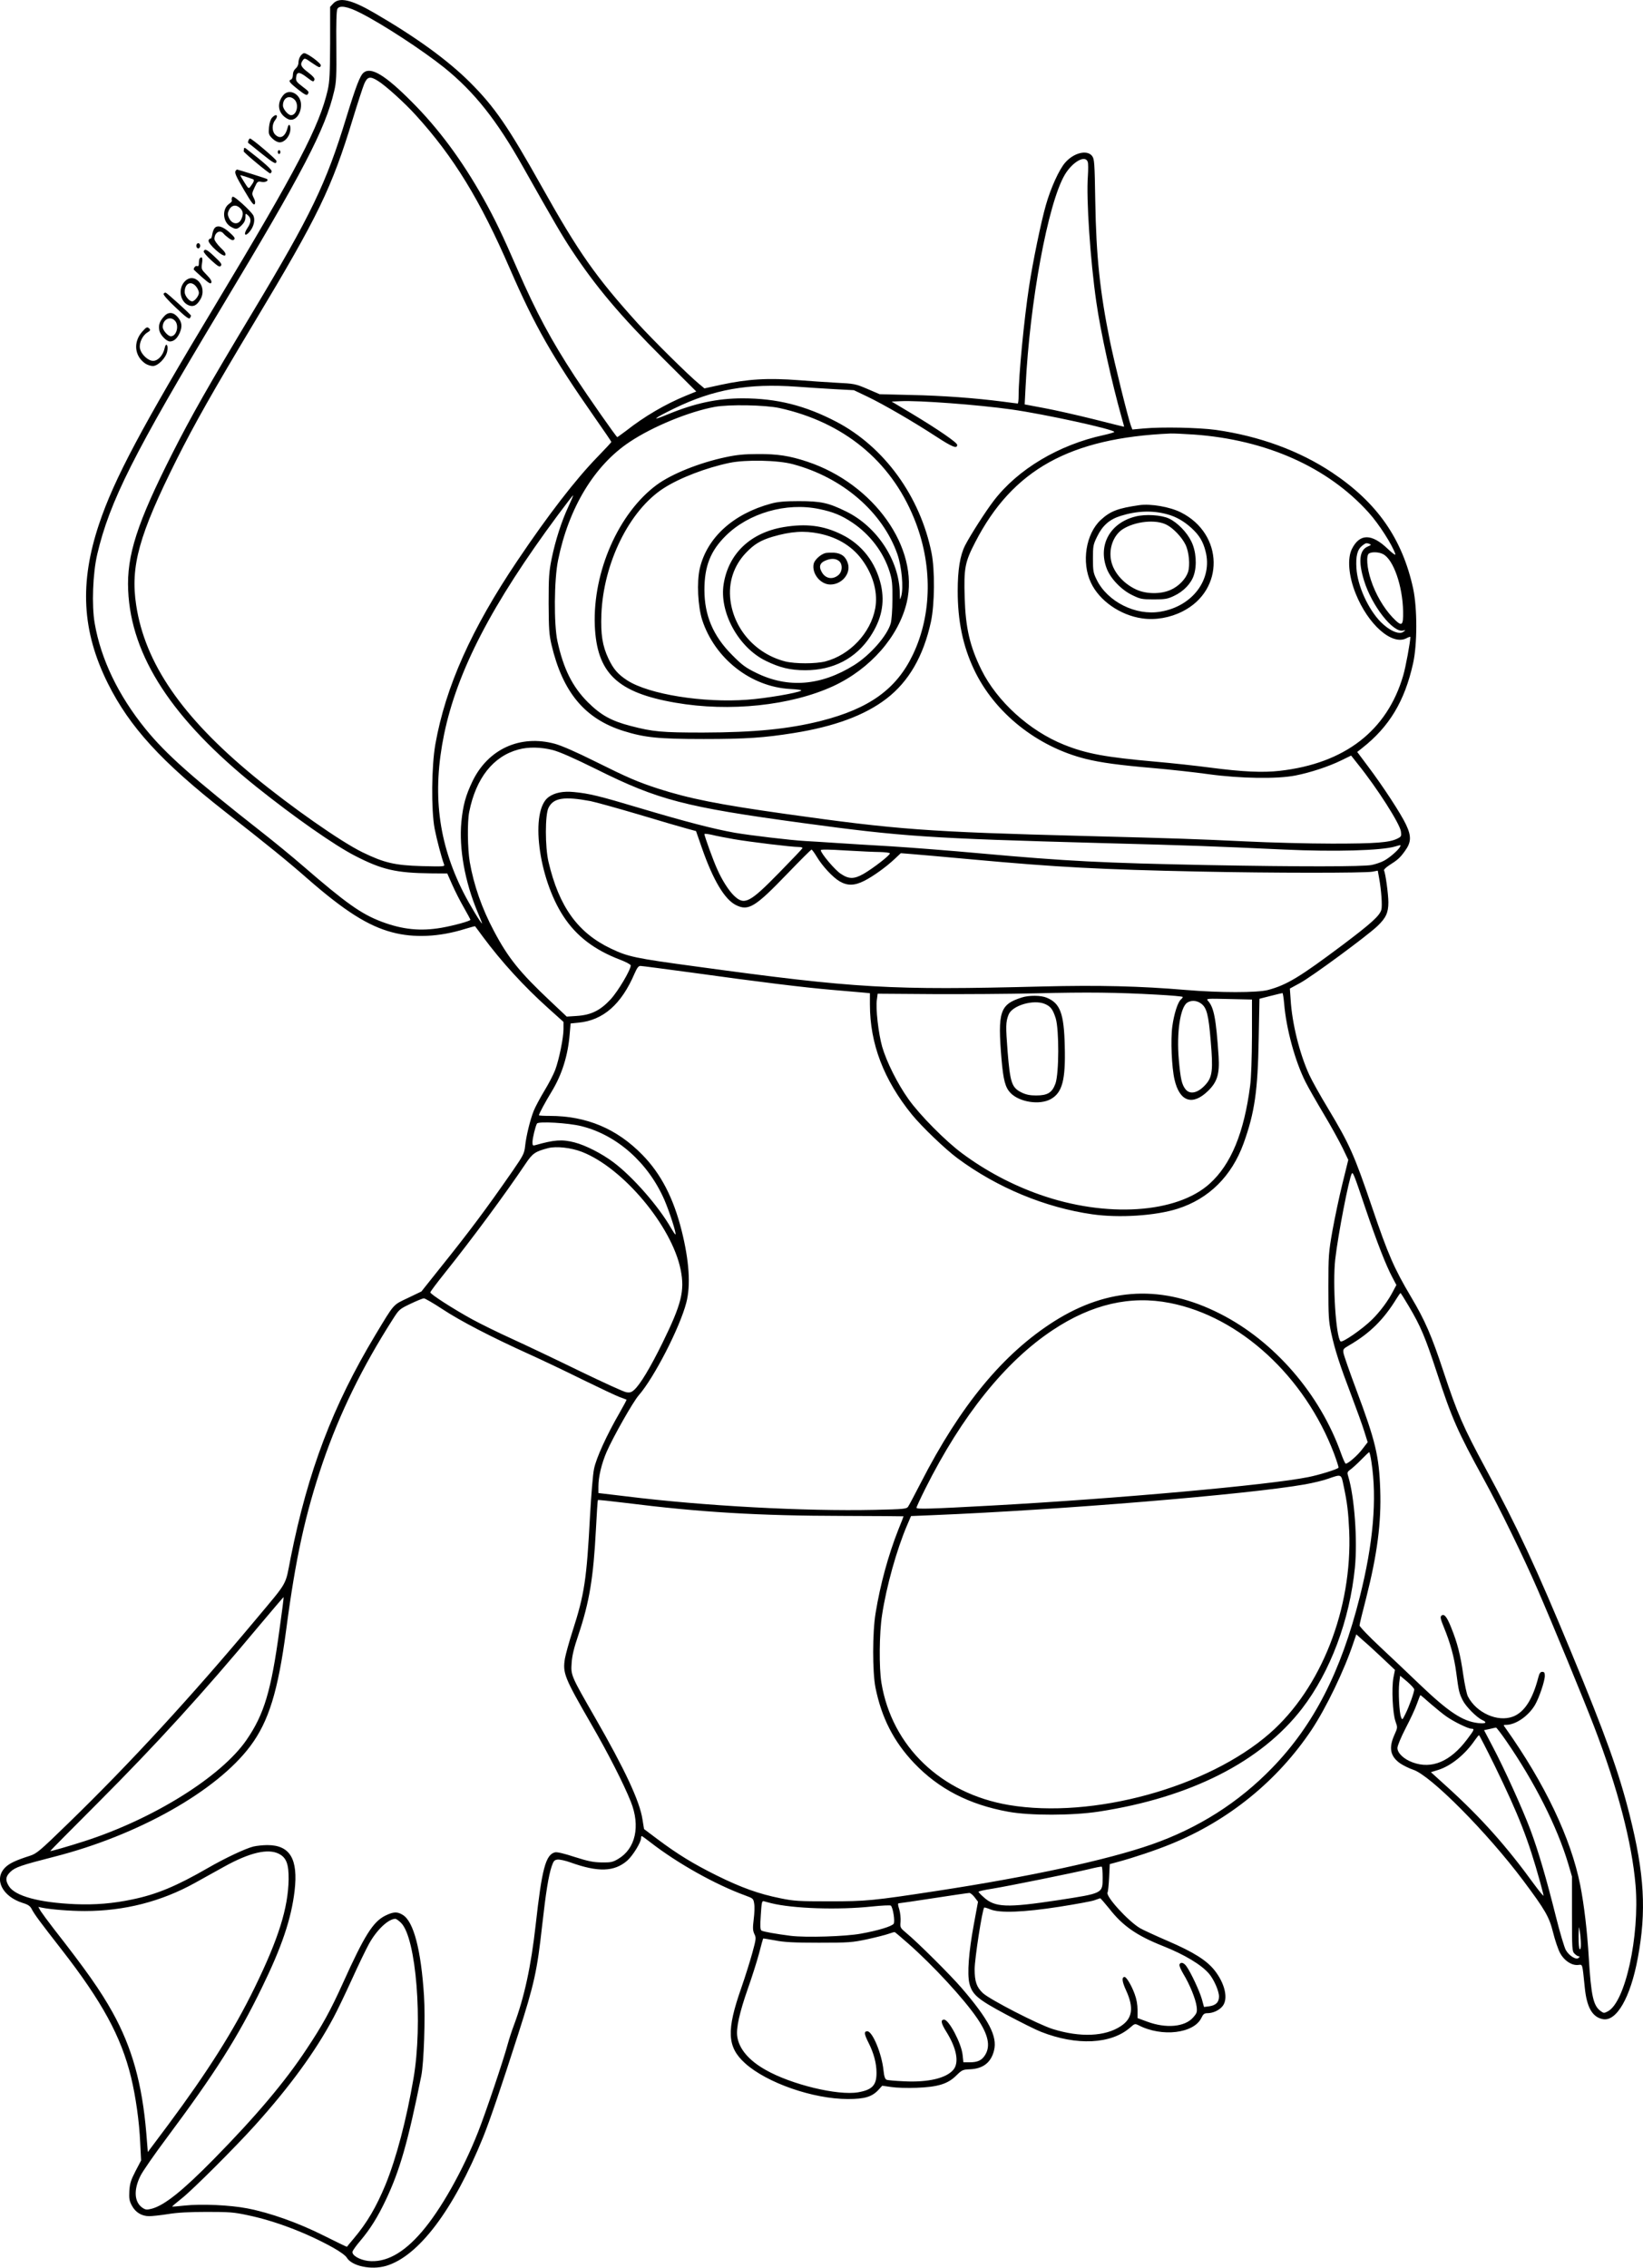 <?xml version="1.0" encoding="UTF-8"?>
<svg xmlns="http://www.w3.org/2000/svg" version="1.0" viewBox="0 0 1270.781 1753.932" preserveAspectRatio="xMidYMid meet">
  <g transform="translate(-200.161,1985.097) scale(0.1,-0.1)" fill="#000000" stroke="none">
    <path d="M4579 19824 l-24 -26 0 -281 c-1 -234 -4 -295 -18 -360 -64 -281 -238 -614 -865 -1657 -578 -960 -787 -1354 -903 -1699 -154 -458 -134 -832 67 -1236 169 -338 413 -605 910 -995 313 -244 491 -389 634 -515 286 -250 469 -366 655 -415 168 -45 364 -36 563 26 42 13 77 22 78 21 1 -1 29 -38 61 -82 144 -194 316 -382 504 -551 l119 -107 0 -55 c0 -69 -34 -235 -64 -316 -13 -35 -51 -108 -84 -162 -33 -55 -70 -124 -82 -154 -28 -70 -59 -197 -67 -275 -6 -55 -14 -71 -96 -190 -206 -297 -333 -467 -569 -761 l-137 -172 -104 -50 c-118 -56 -103 -39 -252 -286 -330 -549 -521 -1053 -655 -1723 -44 -224 -15 -173 -274 -483 -495 -592 -972 -1111 -1445 -1570 -224 -218 -246 -236 -299 -253 -112 -36 -160 -59 -192 -92 -87 -90 -20 -222 136 -272 43 -13 59 -24 71 -48 21 -41 65 -100 231 -313 313 -402 460 -672 537 -986 36 -149 64 -344 71 -508 l7 -137 -43 -82 c-36 -70 -44 -95 -48 -154 -3 -59 0 -77 20 -114 28 -52 76 -81 134 -81 22 0 87 7 145 16 70 12 168 17 299 17 173 0 209 -2 320 -26 210 -44 452 -136 657 -250 54 -30 98 -62 107 -78 39 -65 188 -97 302 -64 252 73 524 433 752 995 54 134 141 391 271 796 126 394 147 491 186 843 29 258 49 382 73 455 15 44 21 51 46 54 16 2 61 -8 100 -22 214 -77 339 -73 439 14 43 38 107 142 107 174 0 9 2 16 5 16 3 0 33 -22 68 -49 210 -163 501 -326 734 -411 60 -22 62 -24 68 -64 4 -22 2 -77 -4 -121 -8 -66 -7 -85 5 -112 15 -29 14 -39 -15 -145 -17 -62 -55 -184 -85 -270 -117 -333 -111 -459 28 -585 168 -152 527 -277 796 -277 130 0 187 17 238 73 l27 30 70 -10 c38 -6 126 -9 195 -6 165 6 242 29 308 95 44 43 51 46 104 48 103 4 165 52 188 146 27 108 -40 238 -251 483 -82 96 -340 353 -425 423 -50 42 -51 43 -47 90 2 26 -2 68 -10 95 -11 34 -12 47 -4 47 7 0 129 18 272 40 142 22 266 40 275 40 8 -1 27 -16 41 -35 l25 -33 -33 -179 c-39 -211 -51 -376 -34 -451 22 -89 63 -124 288 -244 109 -58 229 -118 266 -132 276 -109 543 -96 690 33 34 30 37 31 64 18 181 -94 429 -64 487 57 14 29 22 36 47 36 43 0 92 23 117 55 45 57 18 174 -62 276 -62 78 -162 141 -361 227 -93 40 -190 85 -215 99 -92 54 -270 249 -252 277 4 6 9 58 12 115 l5 104 70 19 c114 31 283 87 400 135 447 181 827 489 1092 886 113 171 252 459 322 670 l23 67 56 -50 c32 -27 99 -89 150 -137 l93 -88 -12 -60 c-15 -82 -6 -276 16 -338 17 -48 17 -48 -9 -106 -45 -101 -31 -166 47 -220 24 -16 69 -38 99 -48 135 -44 572 -485 851 -857 171 -229 201 -281 231 -402 15 -60 39 -131 54 -159 32 -59 90 -97 139 -92 37 3 32 18 52 -174 15 -153 58 -229 139 -245 106 -21 214 165 271 472 68 362 52 651 -64 1111 -82 326 -186 616 -450 1253 -272 657 -416 967 -664 1425 -172 319 -216 419 -325 748 -91 276 -143 396 -249 574 -133 224 -180 333 -301 690 -141 415 -175 491 -344 773 -58 96 -123 212 -144 258 -74 161 -133 396 -144 582 l-6 85 79 43 c88 47 521 366 599 441 65 62 84 103 84 183 0 63 -23 229 -34 247 -3 5 15 23 41 40 64 40 84 58 121 110 49 67 51 114 9 203 -39 84 -181 301 -298 456 l-80 107 38 30 c211 166 329 363 394 655 33 147 33 425 1 577 -84 387 -278 666 -627 899 -254 169 -562 282 -900 330 -132 18 -415 24 -558 11 l-87 -8 -11 28 c-21 55 -129 491 -163 658 -77 379 -106 653 -113 1078 -5 304 -7 329 -25 352 -39 50 -142 24 -208 -52 -46 -52 -112 -197 -149 -328 -37 -128 -102 -444 -130 -630 -39 -255 -81 -692 -81 -844 0 -34 -3 -61 -7 -61 -5 0 -57 7 -118 15 -210 27 -461 46 -705 51 l-245 6 -95 41 c-92 39 -100 41 -245 48 -82 5 -208 13 -279 19 -247 19 -397 10 -613 -36 l-123 -27 -42 35 c-83 68 -356 339 -472 466 -327 362 -459 550 -744 1059 -261 466 -365 617 -556 808 -173 172 -417 349 -741 537 -176 102 -268 123 -316 72z m210 -73 c171 -86 487 -293 651 -425 232 -188 404 -405 607 -766 242 -429 303 -533 375 -642 189 -286 377 -509 708 -839 l257 -256 -81 -33 c-158 -65 -318 -158 -463 -272 -35 -26 -65 -48 -67 -48 -7 0 -223 309 -329 470 -183 280 -297 493 -442 825 -117 270 -178 396 -264 550 -167 298 -348 542 -556 750 -205 206 -314 271 -371 224 -28 -23 -59 -104 -135 -351 -155 -507 -270 -747 -724 -1503 -338 -562 -475 -804 -620 -1090 -273 -539 -354 -790 -342 -1060 22 -509 341 -998 992 -1520 290 -232 602 -451 762 -533 209 -108 318 -133 586 -136 l128 -1 38 -86 c21 -48 61 -127 90 -177 28 -49 51 -92 51 -95 0 -10 -128 -45 -224 -62 -163 -28 -300 -14 -463 47 -158 60 -275 143 -609 432 -82 71 -221 185 -309 254 -543 426 -750 610 -909 806 -210 259 -344 539 -392 816 -24 139 -15 386 20 535 96 408 283 780 957 1901 634 1054 807 1386 875 1679 17 69 19 116 17 348 -2 179 1 276 8 289 16 30 78 20 178 -31z m133 -524 c59 -35 210 -172 295 -266 294 -323 499 -659 729 -1190 192 -442 330 -683 652 -1144 73 -104 132 -191 132 -194 0 -4 -49 -56 -108 -117 -169 -174 -380 -447 -618 -801 -357 -530 -556 -976 -635 -1420 -30 -170 -33 -506 -6 -652 16 -83 54 -227 73 -277 7 -18 0 -18 -172 -14 -209 6 -290 25 -459 107 -168 82 -552 351 -840 588 -556 458 -842 874 -910 1323 -46 301 21 542 312 1125 140 279 282 530 603 1065 494 823 597 1035 760 1570 38 124 78 247 89 273 24 55 45 60 103 24z m5493 -629 c4 -11 4 -60 1 -107 -14 -174 19 -658 65 -975 33 -232 119 -621 197 -898 11 -38 19 -68 18 -68 -1 0 -108 26 -237 59 -129 32 -301 71 -383 86 l-149 28 7 136 c32 656 173 1419 303 1640 60 101 160 157 178 99z m-2250 -1738 c77 -6 208 -14 291 -19 l150 -8 105 -50 c123 -59 351 -191 532 -309 124 -81 162 -96 162 -64 0 18 -147 119 -353 243 l-154 92 69 3 c141 7 603 -28 858 -64 255 -36 795 -154 795 -174 0 -3 -36 -14 -81 -24 -348 -75 -666 -265 -852 -509 -61 -79 -183 -270 -221 -345 -39 -77 -57 -189 -57 -352 0 -232 40 -425 126 -607 158 -335 488 -598 865 -692 118 -29 257 -48 524 -71 126 -11 318 -32 425 -47 247 -34 533 -38 673 -10 117 23 258 70 352 116 l78 38 52 -66 c149 -185 325 -461 333 -521 5 -35 3 -40 -25 -54 -61 -32 -169 -40 -507 -40 -181 0 -481 8 -665 17 -401 19 -518 23 -1245 42 -1229 32 -1454 49 -2320 171 -517 73 -743 118 -985 196 -156 51 -233 84 -480 207 -150 75 -265 125 -316 139 -269 73 -517 -40 -638 -290 -53 -111 -73 -184 -86 -315 -19 -205 27 -462 125 -695 19 -45 35 -85 35 -88 -1 -14 -98 147 -145 240 -195 387 -241 768 -149 1219 101 491 370 1010 881 1699 62 83 115 152 117 152 3 0 -13 -38 -35 -85 -53 -112 -103 -268 -131 -407 -20 -99 -23 -142 -23 -343 1 -199 4 -242 22 -320 87 -369 258 -574 558 -668 164 -51 271 -62 620 -62 328 0 468 10 694 46 315 50 551 137 719 266 173 133 286 329 344 595 29 136 31 399 5 531 -88 439 -366 822 -737 1016 -241 126 -461 181 -724 181 -196 0 -372 -38 -582 -125 -135 -56 -109 -32 51 46 306 149 572 196 950 169z m-135 -165 c495 -109 860 -407 1041 -852 145 -353 141 -743 -9 -1056 -127 -266 -337 -417 -711 -512 -251 -63 -512 -89 -911 -90 -323 0 -387 6 -560 51 -151 39 -231 84 -331 183 -120 120 -189 258 -236 473 -28 131 -26 474 5 626 82 405 281 734 554 915 180 120 459 234 658 271 110 20 390 15 500 -9z m3205 -205 c561 -40 1037 -253 1352 -603 80 -88 185 -253 207 -322 3 -12 -20 4 -59 41 -124 119 -216 119 -276 1 -38 -73 -27 -210 28 -347 96 -240 281 -403 392 -346 17 9 31 14 31 10 0 -37 -36 -233 -55 -297 -124 -427 -452 -681 -955 -738 -131 -15 -287 -8 -539 25 -106 14 -297 35 -425 46 -382 34 -531 61 -705 131 -267 107 -518 335 -639 580 -89 181 -122 323 -129 555 -7 231 1 276 83 434 288 558 731 804 1509 838 22 1 103 -3 180 -8z m1360 -846 c14 -6 11 -10 -14 -20 -65 -27 -75 -115 -29 -264 59 -193 225 -406 302 -386 20 5 21 5 2 -10 -33 -24 -107 8 -175 76 -98 100 -180 281 -188 416 -6 94 7 144 44 174 28 22 33 23 58 14z m104 -79 c80 -41 151 -245 155 -442 2 -117 -9 -123 -82 -47 -69 73 -132 181 -167 289 -31 92 -38 191 -15 205 22 14 77 12 109 -5z m-6423 -1515 c54 -14 161 -61 339 -149 477 -238 685 -292 1590 -415 780 -106 971 -119 2325 -156 684 -18 848 -24 1405 -50 391 -18 752 -8 858 24 43 13 46 13 37 -3 -14 -27 -85 -88 -127 -109 -21 -11 -62 -25 -91 -31 -66 -14 -569 -14 -1267 -1 -812 16 -1091 30 -1755 90 -239 22 -552 46 -695 55 -143 8 -334 20 -425 26 -91 6 -199 13 -240 15 -120 7 -420 43 -545 64 -162 29 -372 83 -725 188 -327 98 -403 116 -520 127 -84 8 -147 -5 -194 -38 -147 -104 -82 -626 114 -924 100 -153 239 -259 438 -335 45 -17 82 -37 82 -44 0 -35 -98 -200 -156 -263 -80 -86 -151 -121 -263 -128 l-76 -5 -126 119 c-235 221 -327 334 -437 543 -93 174 -156 356 -187 534 -17 102 -20 311 -4 388 52 261 186 430 381 482 76 21 173 19 264 -4z m292 -395 c40 -8 209 -55 375 -104 166 -50 334 -99 372 -109 l70 -19 46 -132 c87 -249 176 -398 264 -441 96 -47 148 -15 398 245 98 102 182 185 185 185 4 0 22 -24 40 -54 44 -74 125 -161 178 -192 60 -35 115 -34 190 4 69 35 168 106 235 169 l48 45 88 -7 c48 -4 256 -22 461 -41 665 -61 994 -78 1757 -94 566 -12 1284 -12 1342 -1 l41 8 11 -61 c16 -88 25 -209 17 -240 -12 -47 -76 -105 -299 -273 -332 -249 -432 -310 -578 -349 -84 -22 -372 -22 -634 0 -356 30 -671 38 -1114 27 -1172 -30 -1437 -15 -2671 154 -481 65 -531 76 -665 140 -255 122 -400 324 -481 670 -27 115 -27 364 0 418 38 77 120 90 324 52z m1112 -295 c123 -21 443 -60 498 -60 19 0 32 -4 30 -9 -1 -5 -83 -91 -181 -191 -228 -233 -268 -253 -348 -177 -42 41 -93 121 -130 205 -30 65 -99 256 -99 272 0 4 26 1 58 -6 31 -8 109 -23 172 -34z m1127 -99 c39 -1 74 -5 77 -10 7 -11 -130 -117 -205 -160 -73 -41 -113 -40 -175 2 -45 29 -154 159 -154 182 0 7 65 6 192 -2 106 -6 225 -12 265 -12z m-1467 -931 c547 -76 884 -117 1095 -135 105 -9 214 -18 243 -21 l52 -5 0 -87 c0 -304 107 -583 325 -852 77 -94 257 -267 353 -338 306 -227 678 -381 1042 -433 209 -30 491 -11 660 43 242 77 418 252 510 505 86 239 110 406 117 808 l6 311 86 22 c47 12 89 22 92 22 3 0 9 -37 13 -82 16 -195 85 -447 166 -607 21 -42 84 -152 140 -246 56 -93 121 -212 146 -263 l44 -92 -45 -183 c-25 -100 -59 -263 -77 -362 -30 -170 -32 -194 -32 -435 0 -229 2 -266 22 -359 29 -133 66 -247 157 -486 40 -106 85 -230 99 -276 l26 -83 -41 -53 c-36 -48 -110 -113 -129 -113 -4 0 -20 35 -35 77 -163 461 -517 870 -935 1082 -443 226 -864 207 -1282 -56 -397 -251 -727 -651 -1035 -1252 -47 -91 -90 -173 -98 -184 -12 -17 -33 -19 -256 -24 -545 -12 -1323 30 -1921 104 l-218 26 0 51 c0 75 25 177 63 266 51 117 205 389 249 439 119 136 319 526 368 717 35 134 22 324 -36 556 -63 252 -160 440 -304 587 -197 202 -432 301 -717 301 -46 0 -83 2 -83 5 0 11 49 102 99 184 79 130 126 279 139 445 l7 81 60 6 c192 18 333 142 435 381 19 43 30 58 45 58 11 0 184 -23 385 -50z m3608 -172 c111 -6 202 -14 202 -18 0 -4 -7 -13 -15 -20 -24 -20 -53 -112 -66 -207 -14 -104 -5 -317 17 -412 39 -171 139 -205 259 -88 72 70 90 131 82 267 -20 295 -36 379 -83 431 -15 17 -6 17 163 13 l178 -4 0 -283 c-1 -170 -6 -322 -14 -382 -47 -366 -148 -610 -313 -759 -255 -231 -801 -266 -1314 -85 -213 75 -417 183 -599 318 -128 94 -331 299 -417 421 -85 119 -169 288 -203 404 -29 102 -52 300 -41 366 l6 45 428 -3 c235 -1 594 1 797 6 405 10 624 7 933 -10z m342 -68 c45 -32 59 -85 76 -292 19 -221 13 -276 -38 -334 -59 -67 -122 -82 -157 -38 -29 37 -39 81 -52 232 -18 204 11 400 64 437 30 21 74 19 107 -5z m-4793 -949 c276 -68 519 -284 644 -572 39 -91 93 -258 85 -266 -2 -2 -17 20 -34 49 -95 167 -294 395 -444 508 -90 68 -217 133 -303 155 -97 25 -157 20 -302 -21 -20 -6 -23 -3 -23 22 0 31 23 125 35 145 12 18 240 5 342 -20z m5 -199 c318 -123 696 -574 764 -911 33 -164 7 -266 -140 -566 -95 -193 -172 -321 -219 -364 -21 -19 -33 -23 -62 -18 -20 3 -183 78 -363 165 -180 88 -414 199 -519 247 -106 48 -246 117 -310 152 -144 79 -323 194 -323 208 0 6 52 75 116 155 207 259 458 598 622 842 53 79 74 93 174 119 63 16 178 3 260 -29z m6061 -438 c89 -262 159 -442 209 -535 l30 -57 -23 -43 c-39 -77 -101 -161 -166 -225 -74 -73 -230 -181 -243 -168 -36 36 -62 447 -41 635 22 193 106 625 128 663 9 14 18 -8 106 -270z m335 -756 c92 -155 127 -239 217 -513 116 -355 159 -453 362 -823 123 -224 309 -605 416 -852 118 -271 361 -861 439 -1065 182 -475 292 -896 320 -1227 32 -392 -80 -905 -215 -974 -28 -15 -32 -15 -56 3 -56 41 -73 117 -91 413 -12 205 -36 407 -66 560 -72 363 -274 787 -580 1218 -16 21 -15 22 6 22 75 0 173 68 224 154 32 55 76 185 76 225 0 24 -4 31 -20 31 -14 0 -22 -11 -30 -42 -44 -171 -108 -270 -196 -304 -118 -45 -283 28 -349 156 -9 17 -25 93 -36 168 -22 155 -45 245 -93 364 -34 86 -56 112 -77 91 -9 -9 -4 -29 19 -85 51 -124 81 -233 97 -354 19 -143 22 -158 50 -214 24 -48 107 -132 150 -152 44 -20 29 -31 -32 -24 -119 14 -227 85 -452 300 -79 76 -216 206 -305 289 -89 83 -160 158 -159 166 0 9 23 104 51 211 86 339 118 584 109 840 -9 261 -37 376 -184 769 -52 139 -97 268 -100 286 -5 30 -2 34 43 60 160 93 267 198 368 363 14 23 28 42 30 42 2 0 31 -46 64 -102z m-7474 -23 c141 -93 381 -217 666 -346 102 -46 291 -136 420 -200 129 -63 258 -124 285 -134 28 -10 51 -19 53 -20 1 -1 -23 -47 -54 -101 -99 -171 -182 -352 -198 -435 -9 -42 -22 -206 -31 -365 -26 -491 -43 -604 -135 -889 -27 -84 -53 -179 -59 -212 -18 -113 -5 -146 204 -508 132 -228 251 -462 306 -600 75 -189 36 -363 -98 -442 -42 -25 -57 -28 -128 -27 -65 1 -104 9 -208 42 -82 27 -137 40 -153 36 -72 -18 -101 -128 -149 -559 -36 -323 -88 -563 -170 -782 -14 -37 -35 -101 -46 -141 -33 -124 -174 -541 -230 -682 -118 -299 -291 -605 -436 -772 -143 -167 -281 -240 -416 -224 -66 9 -124 43 -119 71 2 10 29 48 60 84 77 91 135 184 197 315 109 229 172 450 275 961 20 98 32 451 21 620 -23 355 -80 574 -164 625 -43 27 -73 25 -136 -6 -94 -47 -161 -153 -326 -519 -97 -215 -162 -333 -283 -514 -166 -252 -392 -519 -716 -849 -242 -246 -381 -357 -479 -384 -39 -10 -49 -9 -71 5 -66 43 -73 139 -18 249 17 35 109 167 203 293 378 507 548 776 735 1160 156 319 228 534 254 750 29 247 -35 355 -210 355 -34 0 -82 -5 -108 -11 -61 -15 -219 -89 -354 -167 -241 -139 -394 -203 -582 -242 -151 -32 -289 -43 -441 -37 -282 12 -468 63 -515 140 -29 46 -25 75 13 111 37 35 84 51 338 116 650 166 1256 508 1516 855 143 191 215 425 278 900 73 556 148 897 284 1297 130 378 303 733 540 1104 49 77 52 80 138 121 48 23 95 42 103 42 8 0 73 -37 144 -84z m5626 48 c540 -105 1044 -568 1271 -1168 20 -55 36 -103 33 -106 -7 -12 -152 -57 -235 -73 -302 -61 -1481 -167 -2449 -220 -473 -26 -580 -29 -580 -17 0 6 31 73 69 149 283 565 620 984 986 1226 301 200 600 269 905 209z m1559 -1230 c44 -285 14 -631 -90 -1043 -146 -581 -356 -991 -679 -1324 -260 -268 -571 -465 -931 -591 -344 -120 -940 -249 -1659 -359 -497 -76 -548 -81 -835 -81 -232 0 -272 2 -374 23 -170 34 -306 83 -496 177 -183 91 -302 164 -461 283 l-101 76 -12 74 c-21 141 -137 388 -368 790 -185 322 -187 326 -180 421 3 54 18 117 52 216 86 258 116 440 136 820 6 121 13 222 15 224 2 2 97 -8 211 -22 581 -73 1028 -100 1690 -101 255 -1 463 -2 463 -3 0 -2 -17 -47 -39 -100 -79 -200 -141 -427 -177 -648 -25 -151 -25 -455 -1 -577 47 -233 141 -418 300 -585 189 -198 424 -320 727 -375 168 -31 497 -30 700 1 710 109 1256 386 1573 798 218 284 367 681 408 1088 21 211 -3 548 -51 705 -10 32 -9 36 17 55 15 11 53 45 83 76 30 31 58 57 61 58 4 0 12 -34 18 -76z m-216 -180 c29 -136 37 -204 44 -353 25 -602 -217 -1218 -615 -1566 -479 -419 -1370 -663 -2017 -554 -525 89 -905 454 -986 945 -19 115 -17 386 5 525 33 219 113 506 194 695 l30 70 169 7 c981 40 2436 160 2878 238 61 11 142 30 180 44 103 36 100 37 118 -51z m-8229 -1111 c-65 -480 -119 -660 -256 -859 -195 -283 -718 -610 -1251 -782 -130 -42 -267 -81 -267 -77 0 2 163 167 363 367 466 467 818 854 1250 1372 105 125 191 226 192 225 2 -2 -12 -112 -31 -246z m8776 -468 c0 -22 -40 -134 -68 -189 -24 -49 -25 -49 -34 -25 -14 35 -22 196 -14 264 l7 56 55 -46 c30 -26 54 -53 54 -60z m128 -112 c43 -37 99 -83 125 -100 56 -39 165 -92 190 -92 25 0 22 -8 -34 -82 -129 -172 -274 -233 -422 -178 -68 25 -117 72 -117 111 0 17 28 84 63 152 35 67 75 152 88 190 13 37 25 67 27 67 2 0 38 -31 80 -68z m584 -287 c219 -317 394 -664 479 -949 l29 -99 0 -288 c0 -276 1 -290 20 -309 11 -11 25 -20 32 -20 9 0 9 -3 0 -12 -19 -19 -75 16 -100 61 -11 20 -46 136 -76 257 -75 300 -136 507 -197 671 -60 160 -202 475 -295 650 l-64 122 43 9 c23 6 45 10 49 11 4 1 40 -46 80 -104z m-89 -192 c187 -385 259 -568 351 -900 14 -51 26 -97 26 -104 0 -6 -32 33 -72 87 -213 294 -411 516 -671 752 l-128 116 55 17 c100 31 210 120 286 232 14 20 28 37 31 37 3 0 58 -107 122 -237z m-9403 -681 c57 -30 75 -79 74 -197 -4 -222 -77 -457 -264 -840 -161 -330 -360 -644 -665 -1055 l-160 -214 -12 148 c-32 380 -110 660 -260 931 -95 171 -205 327 -455 647 -45 58 -91 121 -102 138 l-18 32 28 -6 c68 -14 218 -26 331 -26 305 0 592 73 853 218 58 32 160 89 227 126 197 109 339 142 423 98z m6370 -183 c0 -124 4 -121 -345 -175 -396 -60 -488 -57 -575 23 -22 19 -40 38 -40 42 0 4 48 15 108 24 139 23 619 121 742 150 52 13 98 22 103 20 4 -2 7 -40 7 -84z m51 -240 c104 -134 213 -209 414 -289 169 -67 300 -146 359 -216 38 -46 76 -133 76 -175 0 -45 -25 -69 -77 -76 l-39 -5 -17 62 c-18 62 -83 202 -119 253 -21 29 -45 35 -54 13 -3 -7 11 -40 30 -72 50 -82 96 -196 103 -253 5 -43 2 -51 -27 -84 -64 -74 -210 -87 -357 -32 l-73 27 0 64 c0 40 -8 84 -22 121 -24 67 -64 133 -78 133 -24 0 -20 -36 11 -103 62 -135 50 -218 -40 -277 -121 -81 -314 -89 -526 -23 -113 35 -487 228 -541 278 -49 46 -64 90 -64 185 0 81 59 462 74 477 2 2 23 -4 47 -14 73 -30 258 -23 534 20 127 20 248 42 270 50 22 8 43 15 46 16 3 0 34 -36 70 -80z m-2616 42 c168 -42 517 -54 780 -26 76 8 143 11 147 7 17 -17 33 -122 22 -140 -13 -20 -120 -53 -254 -77 -119 -22 -424 -31 -541 -17 -118 15 -212 32 -228 41 -9 6 -11 34 -5 120 6 96 9 111 23 107 9 -3 34 -9 56 -15z m-2861 -153 c117 -117 169 -774 96 -1202 -55 -321 -132 -614 -216 -821 -72 -174 -143 -296 -248 -420 -28 -33 -51 -61 -51 -62 -1 -1 -81 37 -178 86 -199 100 -416 177 -592 211 -133 26 -355 36 -485 22 -52 -6 -96 -9 -97 -8 -2 1 32 30 75 64 82 64 418 400 568 567 268 298 466 570 603 827 29 53 94 189 145 301 51 113 111 236 132 274 60 108 148 191 203 193 7 0 28 -15 45 -32z m9125 -161 c1 -30 -3 -46 -9 -42 -6 3 -9 46 -9 98 2 83 2 87 9 42 5 -27 9 -72 9 -98z m-5202 1 c193 -170 431 -428 533 -578 85 -125 104 -213 62 -282 -26 -43 -58 -58 -121 -58 l-48 0 -6 57 c-9 89 -106 273 -143 273 -29 0 -24 -28 16 -92 81 -129 102 -241 55 -296 -55 -65 -193 -98 -380 -89 -66 3 -127 8 -136 12 -12 5 -19 25 -24 73 -13 128 -85 302 -125 302 -27 0 -25 -21 9 -88 41 -81 62 -160 62 -232 1 -97 -33 -133 -142 -152 -157 -27 -518 60 -717 174 -129 73 -204 162 -218 257 -10 63 17 185 81 368 31 87 70 210 87 273 16 63 31 116 32 117 1 2 43 -5 92 -14 69 -14 145 -18 339 -18 234 0 258 2 375 27 69 15 143 34 165 42 22 8 43 14 47 13 3 -1 51 -41 105 -89z M7615 16315 c-204 -43 -420 -130 -535 -215 -294 -218 -493 -670 -478 -1085 15 -369 172 -521 623 -599 419 -73 893 -23 1221 128 287 133 506 383 569 648 99 419 -253 916 -769 1088 -138 46 -231 60 -384 59 -103 0 -164 -6 -247 -24z m518 -54 c385 -102 696 -371 810 -698 33 -97 48 -258 29 -323 -10 -34 -10 -33 -11 23 -4 253 -176 515 -415 632 -136 67 -195 80 -366 80 -110 0 -162 -5 -214 -19 -293 -79 -496 -263 -552 -502 -24 -105 -15 -293 19 -399 98 -298 375 -516 680 -533 59 -3 93 -8 85 -13 -34 -19 -275 -60 -416 -70 -341 -26 -762 42 -928 149 -73 47 -108 88 -146 168 -47 99 -61 189 -55 344 16 398 217 805 482 975 124 80 328 158 509 196 125 26 374 21 489 -10z m204 -347 c108 -22 173 -49 257 -105 136 -91 241 -229 288 -379 20 -64 23 -95 22 -215 0 -82 -6 -159 -13 -185 -27 -96 -160 -247 -284 -324 -257 -160 -512 -180 -757 -59 -80 39 -109 60 -185 137 -148 148 -215 307 -215 505 0 182 47 301 164 417 178 177 469 261 723 208z M8062 15774 c-255 -43 -425 -204 -463 -439 -36 -218 114 -492 325 -595 108 -53 190 -73 306 -73 216 0 391 91 503 261 87 132 113 258 83 396 -40 177 -149 318 -307 394 -140 69 -273 85 -447 56z m276 -50 c150 -31 268 -106 345 -222 77 -113 109 -243 88 -357 -35 -189 -195 -360 -386 -410 -76 -19 -233 -19 -310 0 -227 58 -396 247 -424 474 -17 136 25 266 120 366 63 66 112 96 204 124 144 42 245 49 363 25z M8385 15573 c-37 -10 -83 -52 -90 -83 -16 -75 52 -160 129 -160 87 0 157 81 137 158 -15 56 -50 84 -108 88 -26 1 -57 0 -68 -3z m103 -59 c33 -23 31 -86 -4 -113 -47 -37 -102 -24 -129 30 -21 39 -11 66 28 83 43 19 78 19 105 0z M10815 15944 c-167 -24 -225 -46 -299 -114 -116 -107 -151 -328 -77 -485 65 -140 227 -253 397 -277 102 -15 216 5 312 54 327 165 319 599 -13 766 -86 43 -232 68 -320 56z m215 -71 c68 -18 130 -54 188 -107 60 -55 89 -104 108 -179 56 -216 -100 -426 -349 -467 -191 -33 -410 77 -493 247 -26 52 -29 68 -29 163 0 99 2 109 33 172 42 85 95 132 182 159 125 39 246 44 360 12z M10784 15856 c-196 -49 -291 -220 -223 -401 29 -78 113 -166 198 -207 61 -30 74 -33 166 -33 87 0 107 3 157 27 73 34 132 95 153 159 26 77 18 188 -19 262 -34 71 -107 146 -172 177 -59 28 -183 36 -260 16z m241 -64 c51 -26 117 -95 145 -152 28 -55 38 -161 20 -215 -18 -53 -72 -109 -133 -136 -77 -35 -191 -34 -269 3 -105 49 -183 144 -195 238 -13 91 25 183 91 227 96 62 257 79 341 35z M9905 12136 c-170 -54 -188 -109 -157 -479 14 -161 29 -217 69 -259 69 -72 226 -96 312 -48 89 50 115 147 108 410 -6 252 -35 331 -139 374 -44 19 -137 20 -193 2z m178 -50 c45 -19 62 -42 84 -111 27 -90 26 -426 -2 -505 -26 -71 -61 -92 -150 -92 -47 0 -77 6 -112 23 -76 38 -88 73 -108 316 -15 196 -15 228 7 285 27 72 193 121 281 84z M4326 19418 c-9 -12 -16 -35 -16 -51 0 -17 -9 -36 -22 -46 -13 -12 -21 -29 -21 -49 0 -17 -6 -33 -14 -36 -24 -9 -14 -23 53 -76 52 -41 68 -49 75 -39 13 20 12 21 -42 62 -44 34 -50 42 -47 70 4 44 25 44 80 2 53 -40 54 -40 62 -20 3 10 -13 29 -49 56 -57 43 -65 62 -41 94 13 18 16 18 67 -18 61 -41 65 -43 72 -23 6 15 -104 96 -129 96 -7 0 -20 -10 -28 -22z M4191 19113 c-53 -66 -37 -144 36 -182 50 -26 103 30 103 109 0 84 -93 132 -139 73z m89 -33 c36 -36 17 -120 -27 -120 -23 0 -63 47 -63 75 0 60 50 85 90 45z M4105 18940 c-11 -13 -20 -41 -23 -75 -4 -50 -2 -57 26 -85 18 -18 41 -30 57 -30 35 0 72 39 81 85 8 45 -10 71 -20 28 -18 -70 -57 -92 -96 -53 -26 26 -26 80 0 112 29 38 7 54 -25 18z M3923 18765 c-3 -9 -4 -17 -2 -19 2 -1 50 -39 105 -84 96 -77 114 -86 114 -56 0 12 -191 174 -205 174 -3 0 -8 -7 -12 -15z M3889 18701 c-1 -6 -2 -15 -3 -20 -1 -9 194 -171 205 -171 4 0 9 6 12 14 5 13 -61 72 -200 179 -9 6 -14 6 -14 -2z M4150 18675 c0 -8 5 -15 10 -15 6 0 10 7 10 15 0 8 -4 15 -10 15 -5 0 -10 -7 -10 -15z M3827 18533 c-15 -14 -4 -39 64 -155 56 -95 73 -118 81 -105 6 11 3 27 -8 48 -15 30 -15 34 7 81 21 46 24 48 55 42 29 -5 55 9 41 22 -3 4 -220 72 -233 74 0 0 -4 -3 -7 -7z m131 -68 c13 -5 8 -21 -20 -58 -13 -17 -16 -15 -46 33 -18 28 -32 53 -32 55 0 3 37 -8 98 -30z M3796 18324 c-3 -9 -4 -19 -1 -24 3 -4 -6 -15 -19 -24 -58 -38 -54 -139 8 -177 42 -25 52 -24 87 10 20 20 29 39 29 62 0 31 0 32 20 14 27 -24 25 -55 -6 -100 -32 -48 -17 -69 19 -25 33 39 45 95 26 128 -8 14 -46 54 -85 89 -57 50 -73 60 -78 47z m64 -84 c23 -23 25 -48 8 -84 -22 -49 -76 -40 -98 15 -9 21 -8 33 4 58 20 37 55 42 86 11z M3661 18086 c-7 -8 -15 -30 -18 -50 -3 -20 -9 -33 -13 -31 -4 3 -11 -3 -15 -13 -9 -25 116 -137 129 -115 6 12 -3 27 -38 60 -25 25 -46 54 -46 65 0 50 43 76 70 43 7 -9 26 -25 42 -37 23 -16 32 -18 41 -9 9 9 0 22 -38 56 -52 46 -93 57 -114 31z M3520 17950 c0 -11 7 -20 15 -20 8 0 15 9 15 20 0 11 -7 20 -15 20 -8 0 -15 -9 -15 -20z M3577 17907 c-2 -7 24 -38 58 -69 53 -48 65 -55 75 -43 10 12 1 24 -47 69 -59 57 -77 66 -86 43z M3547 17853 c-4 -3 -7 -20 -7 -36 0 -21 -4 -28 -14 -24 -11 5 -26 -11 -26 -27 0 -1 29 -28 65 -60 53 -46 66 -54 71 -41 5 11 -7 31 -36 60 -41 42 -42 45 -36 89 7 42 0 57 -17 39z M3426 17669 c-48 -57 -30 -152 34 -179 36 -15 63 -2 90 43 63 103 -49 225 -124 136z m93 -35 c12 -15 21 -36 21 -48 0 -24 -34 -66 -52 -66 -23 0 -58 44 -58 72 0 68 50 91 89 42z M3267 17578 c-3 -8 37 -53 95 -107 77 -73 102 -91 109 -80 5 8 8 16 8 19 -1 8 -183 173 -195 177 -6 2 -14 -2 -17 -9z M3267 17400 c-33 -38 -40 -64 -33 -105 7 -35 55 -85 82 -85 30 0 56 23 75 65 23 52 18 88 -19 128 -35 37 -73 36 -105 -3z m88 -30 c34 -37 12 -120 -32 -120 -22 0 -63 47 -63 72 0 59 59 88 95 48z M3101 17285 c-71 -81 -59 -190 26 -247 16 -10 41 -18 57 -18 40 0 102 64 111 114 10 49 -10 72 -20 24 -12 -55 -51 -98 -89 -98 -39 0 -93 50 -102 97 -8 40 20 100 57 122 22 13 26 20 17 29 -18 18 -23 15 -57 -23z"></path>
  </g>
</svg>
